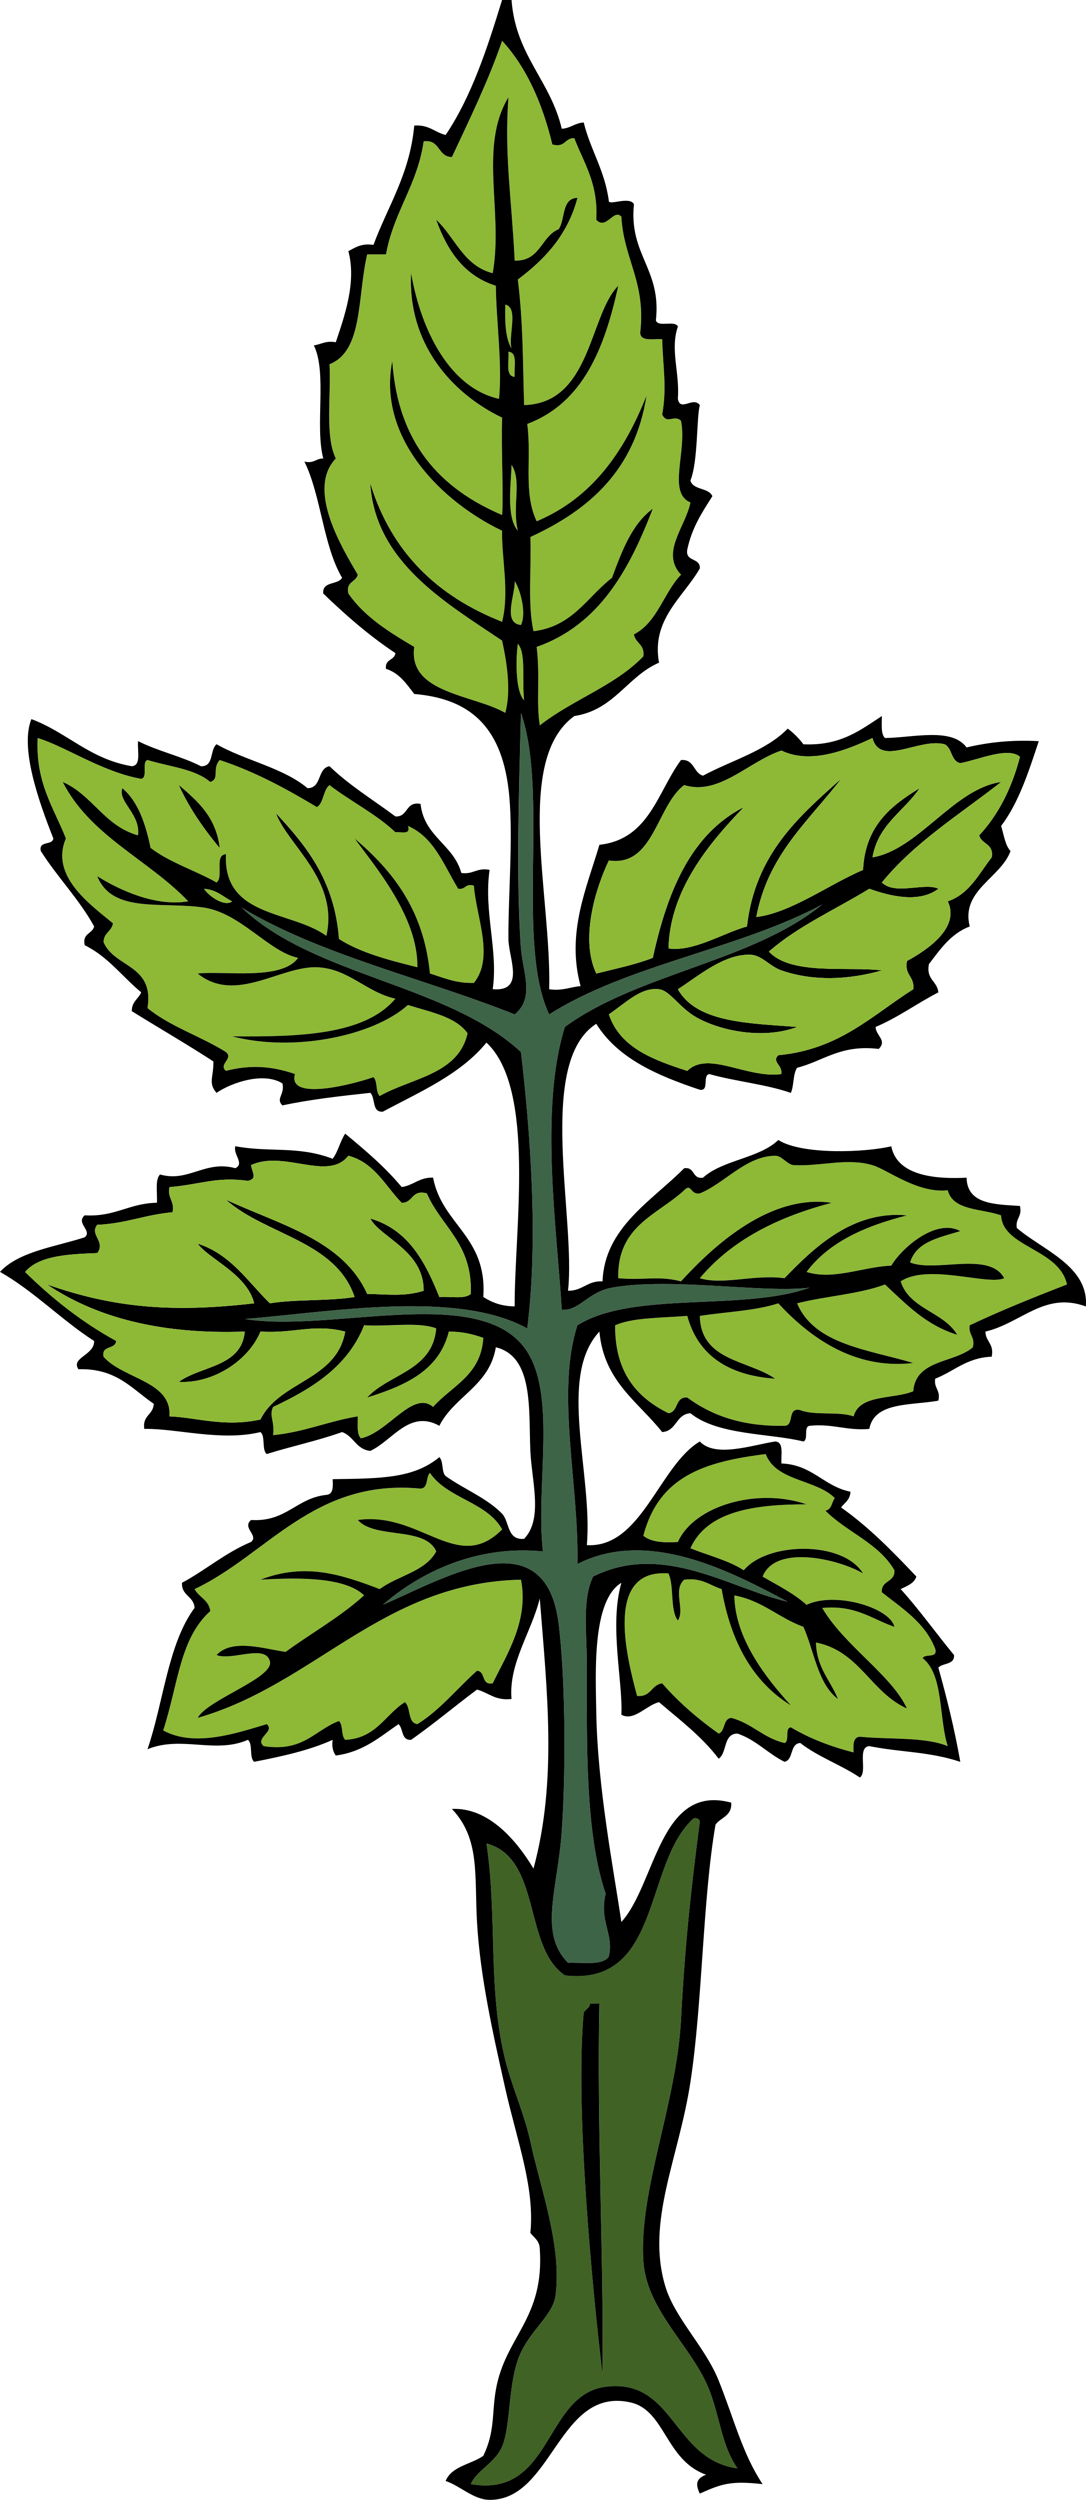 <?xml version="1.0" encoding="UTF-8" standalone="no"?>
<!-- Generator: Adobe Illustrator 13.0.2, SVG Export Plug-In . SVG Version: 6.00 Build 14948)  -->
<svg
    xmlns:rdf="http://www.w3.org/1999/02/22-rdf-syntax-ns#"
    xmlns="http://www.w3.org/2000/svg"
    xmlns:cc="http://web.resource.org/cc/"
    xmlns:xlink="http://www.w3.org/1999/xlink"
    xmlns:dc="http://purl.org/dc/elements/1.1/"
    xmlns:svg="http://www.w3.org/2000/svg"
    xmlns:inkscape="http://www.inkscape.org/namespaces/inkscape"
    xmlns:sodipodi="http://sodipodi.sourceforge.net/DTD/sodipodi-0.dtd"
    xmlns:ns1="http://sozi.baierouge.fr"
    id="Layer_1"
    style="enable-background:new 0 0 190.965 439.271"
    xml:space="preserve"
    viewBox="0 0 190.965 439.271"
    version="1.1"
    y="0px"
    x="0px"
  >
<path
      style="fill:#8EB936;clip-rule:evenodd;fill-rule:evenodd"
      d="m88.295 7.175c4.319 4.694 7.069 10.957 8.83 18.211 2.287 0.632 2.149-1.161 3.863-1.104 1.669 4.4 4.235 7.905 3.861 14.348 1.742 1.872 3.067-2.031 4.415-0.551 0.406 7.504 4.344 11.477 3.312 20.418 0.077 1.579 2.303 1.009 3.863 1.104 0.138 4.98 0.857 8.533 0 13.244 0.884 1.822 2.062-0.078 3.312 1.104 1.096 5.403-2.438 12.637 1.655 14.348-0.838 4.289-5.317 8.77-1.655 12.693-3.066 3.189-4.14 8.369-8.278 10.485 0.249 1.591 1.953 1.726 1.655 3.863-4.946 5.171-12.563 7.671-18.211 12.14-0.669-4.151 0.085-8.372-0.552-13.796 11.02-3.88 16.269-13.531 20.419-24.281-3.701 2.738-5.424 7.453-7.175 12.14-4.366 3.359-6.897 8.554-13.796 9.381-1.062-4.641-0.345-11.061-0.552-16.555 10.336-4.749 18.394-11.774 20.418-24.833-3.91 9.886-9.598 17.994-19.314 22.074-2.394-5.074-0.852-10.974-1.655-17.107 9.767-3.662 13.607-13.249 16.003-24.282-5.129 5.173-4.747 20.637-16.554 20.971-0.248-7.807-0.148-14.184-1.105-22.074 4.736-3.542 8.752-7.803 10.486-14.348-2.853 0.09-2.09 3.797-3.312 5.518-3.122 1.294-3.188 5.641-7.727 5.518-0.567-11.382-1.828-18.415-1.104-28.696-5.249 8.666-0.86 20.184-2.76 30.904-5.138-1.3-6.603-6.274-9.933-9.382 1.946 5.414 4.891 9.827 10.486 11.589 0.039 5.934 1.173 13.859 0.552 19.867-8.47-1.851-13.66-11.711-15.453-22.073-0.627 12.218 6.94 21.019 16.004 25.385-0.192 5.585 0.273 13.258 0 17.107-10.829-4.609-18.313-12.577-19.302-27.04-2.678 13.592 8.854 24.821 19.314 29.8-0.124 4.659 1.326 10.727 0 16.003-11.369-4.45-19.458-12.181-23.178-24.281 0.895 13.822 13.292 20.92 23.178 27.592 0.802 3.676 1.64 8.783 0.552 12.692-5.633-3.223-17.146-3.422-16.004-11.588-4.395-2.595-8.722-5.259-11.588-9.381-0.48-2.136 1.348-1.963 1.655-3.311-2.703-4.633-9.074-14.946-3.863-20.418-1.927-3.959-0.807-10.965-1.104-16.556 5.938-2.381 4.846-11.615 6.623-19.314h3.31c1.343-7.487 5.515-12.145 6.623-19.867 2.961-0.385 2.418 2.732 4.967 2.76 3.104-6.647 6.32-13.181 8.829-20.42z"
  />
<path
      style="fill:#8EB936;clip-rule:evenodd;fill-rule:evenodd"
      d="m88.847 53.53c2.403 0.54 0.493 5.394 1.103 7.726-1.101-1.841-1.173-4.714-1.103-7.726z"
  />
<path
      style="fill:#8EB936;clip-rule:evenodd;fill-rule:evenodd"
      d="m89.398 61.808c1.717 0.123 0.934 2.746 1.104 4.415-1.717-0.124-0.932-2.747-1.104-4.415z"
  />
<path
      style="fill:#8EB936;clip-rule:evenodd;fill-rule:evenodd"
      d="m89.95 81.674c1.868 2.897 0.07 7.208 1.104 11.589-2.116-2.432-1.144-8.527-1.104-11.589z"
  />
<path
      style="fill:#8EB936;clip-rule:evenodd;fill-rule:evenodd"
      d="m90.502 102.09c1.077 1.684 2.089 5.75 1.105 7.726-3.33-0.32-0.949-5.5-1.105-7.73z"
  />
<path
      style="fill:#8EB936;clip-rule:evenodd;fill-rule:evenodd"
      d="m91.054 113.13c1.469 1.649 0.712 5.941 1.105 9.933-1.689-1.75-1.393-8-1.105-9.93z"
  />
<path
      style="fill:#3E6448;clip-rule:evenodd;fill-rule:evenodd"
      d="m91.607 125.27c4.935 14.01-0.937 40.523 4.966 52.979 13.708-8.734 33.404-11.479 48.01-19.315-12.232 10.026-32.399 12.116-45.251 21.522-4.523 14.423-1.354 35.875-0.552 49.667 2.993 0.335 4.622-3.112 8.829-3.863 10.409-1.857 26.576 1.014 34.768 0-11.605 4.215-31.127 0.513-40.837 6.621-3.831 11.723 0.311 28.23 0 41.94 12.67-6.435 27.414 1.589 36.974 6.623-9.73-2.104-21.84-10.617-34.216-4.415-1.959 4.069-1.104 9.714-1.104 15.451 0 13.896-0.316 29.658 3.312 40.285-1.192 4.843 1.507 7.125 0.552 11.036-1.106 1.654-4.53 0.989-7.175 1.105-5.223-5.272-1.803-12.909-1.103-23.178 0.821-12.057 0.533-27.789-0.552-36.422-2.346-18.664-20.062-7.958-30.904-3.312 6.54-5.719 16.515-10.55 28.144-9.382-1.351-11.729 2.658-28.039-3.31-35.87-8.42-11.05-34.2-2.508-49.115-4.967 15.419-1.269 37.354-5.141 49.667 1.655 2.006-15.88 0.488-34.867-1.103-48.562-12.888-11.947-36.387-13.282-49.115-25.386 13.892 8.367 32.099 12.418 48.01 18.764 3.605-2.925 1.385-7.577 1.105-11.589-0.854-12.34-0.304-28.38 0.008-41.39z"
  />
<path
      style="fill:#8EB936;clip-rule:evenodd;fill-rule:evenodd"
      d="m48.562 142.93c2.014 5.551 11.062 11.72 8.83 21.521-6.181-4.487-18.177-3.16-17.66-14.348-2.103 0.105-0.338 4.076-1.655 4.966-3.764-2.122-8.261-3.511-11.59-6.07-0.905-4.245-2.168-8.133-4.966-10.485-0.852 2.339 3.222 4.493 2.76 8.278-5.909-1.634-8.006-7.078-13.245-9.381 4.84 9.507 15.066 13.629 22.074 20.97-5.64 0.983-12.026-1.91-16.004-4.415 2.659 6.625 11.409 4.409 18.763 5.518 6.48 0.978 11.433 7.776 16.556 8.83-2.873 4.032-12.909 2.245-17.659 2.759 6.623 5.365 14.545-1.333 20.971-1.104 5.544 0.198 8.641 4.39 13.796 5.518-5.379 6.394-16.825 6.721-28.697 6.623 10.775 2.812 24.809-0.037 30.904-5.518 3.894 1.256 8.311 1.99 10.485 4.966-1.581 7.248-9.814 7.845-15.451 11.037-0.767-0.706-0.337-2.605-1.104-3.312-2.85 1.024-15.232 4.441-13.796-0.552-4.07-1.396-7.833-1.667-12.141-0.552-1.394-1.16 1.394-2.152 0-3.311-4.404-2.771-9.859-4.489-13.796-7.727 1.247-7.685-5.815-7.061-7.727-11.588 0.009-1.646 1.436-1.877 1.657-3.311-4.016-3.312-11.092-8.309-8.278-14.9-2.125-5.417-5.356-9.728-4.966-17.659 4.843 1.451 11.313 5.95 18.211 7.174 1.239-0.232 0.016-2.927 1.104-3.311 3.796 1.17 8.377 1.556 11.038 3.863 1.745-0.601 0.241-2.255 1.655-3.863 6.362 2.101 11.804 5.12 17.107 8.278 1.236-0.787 1.052-2.994 2.207-3.863 3.75 2.872 8.184 5.062 11.59 8.277 0.978-0.125 2.763 0.556 2.207-1.103 4.617 2.005 6.319 6.926 8.83 11.037 1.331 0.226 1.199-1.008 2.76-0.552 0.383 5.441 3.656 12.585 0 17.107-3.206 0.08-5.333-0.922-7.726-1.656-1.096-11.228-6.578-18.07-13.245-23.729 3.667 4.998 11.177 13.818 11.038 22.626-5.007-1.248-9.986-2.524-13.796-4.966-0.761-10.32-5.716-16.4-11.041-22.11zm-9.933 6.07c-0.632-5.438-3.899-8.242-7.175-11.037 1.905 4.17 4.422 7.72 7.175 11.04z"
  />
<path
      style="clip-rule:evenodd;fill-rule:evenodd"
      d="m31.454 137.96c3.276 2.795 6.542 5.599 7.175 11.037-2.753-3.32-5.27-6.87-7.175-11.04z"
  />
<path
      style="fill:#8EB936;clip-rule:evenodd;fill-rule:evenodd"
      d="m35.869 156.17c2.253 0.138 3.356 1.426 4.966 2.207-1.301 1.09-4.188-0.94-4.966-2.21z"
  />
<path
      style="fill:#8EB936;clip-rule:evenodd;fill-rule:evenodd"
      d="m187.63 225.7c-5.839 2.257-11.615 4.574-17.107 7.175-0.271 1.742 0.994 1.949 0.552 3.863-3.257 2.812-10.051 2.091-10.484 7.727-3.513 1.454-9.448 0.486-10.486 4.415-2.563-0.931-6.894-0.096-9.382-1.104-2.37-0.531-0.967 2.71-2.758 2.758-7.499 0.141-12.877-1.84-17.107-4.966-2.199-0.175-1.494 2.553-3.312 2.758-5.539-2.738-9.427-7.127-9.382-15.451 3.046-1.341 7.499-1.271 12.693-1.654 1.89 6.938 7.21 10.448 15.451 11.036-4.791-3.303-13.089-3.099-13.245-11.036 4.624-0.713 9.772-0.896 13.797-2.207 5.354 5.77 13.183 11.716 23.73 10.483-7.932-2.369-17.37-3.231-20.419-10.483 4.981-1.273 10.9-1.608 15.452-3.313 3.725 3.451 7.195 7.155 12.691 8.83-2.383-4.055-8.391-4.484-9.933-9.38 4.862-3.187 15.332 0.761 18.211-0.553-2.626-4.795-11.922-0.966-16.555-2.759 1.101-3.682 5.175-4.389 8.828-5.519-4.097-2.26-10.069 2.674-12.14 6.071-4.864 0.17-10.173 2.611-14.899 1.104 3.936-5.261 10.312-8.081 17.657-9.933-9.551-0.904-16.373 5.697-21.521 11.037-5.395-0.718-10.783 1.254-14.901 0 5.529-6.613 13.549-10.733 23.18-13.244-10.63-1.572-20.41 7.151-26.489 13.797-3.962-1.032-6.453-0.144-11.038-0.553-0.21-9.224 6.909-11.119 11.59-15.452 1.301-1.351 1.025 0.824 2.758 0.552 4.426-1.809 8.079-6.558 13.245-6.622 1.213-0.016 2.137 1.603 3.312 1.655 4.851 0.22 9.327-1.314 13.796 0 2.656 0.782 7.912 4.996 13.244 4.415 0.95 3.649 6.013 3.185 9.382 4.415 0.31 5.57 10.2 5.77 11.58 12.1z"
  />
<path
      style="fill:#8EB936;clip-rule:evenodd;fill-rule:evenodd"
      d="m76.706 233.43c-0.638 7.454-8.25 7.937-12.14 12.142 6.58-2.066 12.633-4.659 14.348-11.588 2.409-0.019 4.304 0.479 6.07 1.103-0.393 6.599-5.542 8.438-8.83 12.14-3.568-2.996-7.918 4.528-12.693 5.521-0.76-0.711-0.545-2.398-0.552-3.863-5.208 0.862-9.381 2.758-14.899 3.31 0.323-2.562-0.754-3.331 0-4.967 6.884-3.232 13.138-7.096 16.004-14.348 4.102 0.32 9.49-0.65 12.692 0.56z"
  />
<path
      style="fill:#8EB936;clip-rule:evenodd;fill-rule:evenodd"
      d="m139.06 299.65c-4.483-4.922-9.847-11.829-9.934-19.314 4.958 0.929 7.814 3.956 12.14 5.519 1.928 4.328 2.518 9.991 6.071 12.691-1.296-3.303-3.747-5.45-3.862-9.934 7.681 1.518 9.63 8.765 16.002 11.59-2.747-5.898-11.022-11.049-14.899-17.659 5.9-0.565 8.714 1.956 12.693 3.312-0.783-3.386-10.449-6.251-15.451-3.863-2.226-2.008-5.055-3.407-7.727-4.967 2.358-5.858 13.825-2.882 17.659-0.552-3.556-5.809-16.831-5.547-20.971-0.553-2.672-1.74-6.232-2.597-9.381-3.862 2.914-6.468 11.031-7.73 20.419-7.726-8.65-2.972-19.768 0.221-22.626 6.621-2.559 0.169-4.778-0.005-6.071-1.104 2.709-10.364 10.599-12.999 21.522-14.348 1.81 4.813 8.836 4.409 12.142 7.727-0.556 0.734-0.522 2.054-1.657 2.208 3.754 3.789 9.388 5.696 12.142 10.483 0.151 2.176-2.359 1.688-2.208 3.863 3.585 2.855 7.578 5.3 9.383 9.933 0.492 1.783-1.801 0.775-2.208 1.656 3.724 2.899 2.801 10.443 4.414 15.453-4.036-1.667-10.27-1.135-15.451-1.656-1.206 0.08-1.185 1.391-1.104 2.76-4.103-1.048-7.814-2.486-11.036-4.415-1.146 0.141-0.151 2.425-1.104 2.758-3.735-0.863-5.727-3.471-9.382-4.413-1.491 0.164-0.99 2.321-2.208 2.759-3.654-2.6-7.02-5.489-9.933-8.83-1.95 0.257-1.941 2.475-4.415 2.208-1.789-6.685-5.846-22.4 5.519-21.522 1.047 2.264 0.234 6.387 1.656 8.276 1.3-2.01-0.947-5.273 1.104-7.173 3.164-0.405 4.503 1.014 6.621 1.656 1.63 9.22 5.47 16.24 12.16 20.39z"
  />
<path
      style="fill:#8EB936;clip-rule:evenodd;fill-rule:evenodd"
      d="m75.603 258.82c3.025 4.516 10.009 5.075 12.693 9.933-7.836 7.94-14.289-3.195-25.386-1.654 3.03 3.408 11.82 1.056 13.796 5.518-1.93 3.589-6.782 4.255-9.933 6.623-6.836-2.599-13.118-4.663-20.97-1.656 4.406-0.216 14.489-0.878 18.211 2.76-4.14 3.771-9.224 6.597-13.796 9.934-3.811-0.551-9.403-2.391-12.141 0.551 2.713 1.068 8.605-2.001 9.381 1.104 0.731 2.926-10.992 6.729-12.693 9.935 20.727-5.955 32.519-23.76 56.841-24.282 1.408 7.167-2.491 13.156-4.968 18.211-2.07 0.416-1.202-2.107-2.758-2.208-3.514 3.109-6.411 6.835-10.484 9.383-1.79-0.234-1.099-2.948-2.208-3.863-3.489 2.213-5.043 6.36-10.484 6.622-0.767-0.707-0.338-2.605-1.104-3.312-4.277 1.609-6.269 5.505-13.245 4.416-1.627-1.431 2.063-2.548 0.552-3.863-5.38 1.607-12.716 4.105-18.211 1.104 2.672-8.246 2.897-16.12 8.278-20.971-0.244-1.965-1.998-2.417-2.76-3.862 12.758-6.013 20.997-19.464 39.733-17.659 1.416-0.06 0.887-2.06 1.656-2.76z"
  />
<path
      style="fill:#406325;clip-rule:evenodd;fill-rule:evenodd"
      d="m121.96 319.52c0.642-0.09 0.983 0.122 1.104 0.552-1.536 11.727-2.616 21.571-3.31 34.767-0.782 14.864-7.436 30.023-6.623 42.493 0.57 8.742 8.646 15.085 11.59 22.625 1.911 4.896 2.158 9.772 4.966 13.796-11.441-1.565-11.057-15.868-23.178-14.348-10.851 1.363-9.347 19.622-23.729 17.107 1.089-2.48 4.299-3.712 5.518-6.621 1.619-3.871 0.938-11.548 3.312-16.557 1.935-4.082 5.626-6.634 6.07-9.933 1.163-8.66-2.638-18.84-4.415-27.042-1.072-4.945-3.231-9.608-4.415-14.347-3.112-12.461-1.373-25.1-3.312-38.078 9.73 2.596 6.431 18.219 13.796 23.179 17.065 1.91 13.785-19.64 22.625-27.6zm-18.21 32.56c0.092 0.683-1.062 1.207-1.103 1.653-1.496 16.476 1.412 47.548 3.312 63.464 0.242-19.543-1.014-43.966-0.552-65.117-0.56 0.01-1.11 0.01-1.66 0.01z"
  />
<path
      style="clip-rule:evenodd;fill-rule:evenodd"
      d="m105.4 352.08c-0.462 21.151 0.794 45.574 0.552 65.117-1.899-15.916-4.808-46.988-3.312-63.464 0.04-0.446 1.194-0.971 1.103-1.653 0.56-0.01 1.11-0.01 1.66-0.01z"
  />
<path
      style="clip-rule:evenodd;fill-rule:evenodd"
      d="m88.295 0h1.655c0.723 9.763 6.846 14.125 8.83 22.626 1.563-0.092 2.299-1.012 3.863-1.104 1.198 4.872 3.716 8.424 4.414 13.796 0.044 0.836 3.608-0.882 4.415 0.551-0.9 8.995 4.863 11.326 3.863 20.419 0.345 1.31 3.396-0.086 3.863 1.104-1.39 4.068 0.346 8.021 0 12.692 0.43 2.367 2.669-0.5 3.861 1.104-0.601 2.261-0.295 9.928-1.654 13.245 0.471 1.736 3.206 1.208 3.862 2.759-1.792 2.805-3.622 5.575-4.414 9.381-0.382 2.22 2.324 1.355 2.206 3.311-2.871 5.039-8.574 8.933-7.173 16.556-5.634 2.459-7.87 8.317-14.899 9.381-10.638 7.748-3.993 31.591-4.415 48.011 2.349 0.326 3.65-0.397 5.519-0.552-2.541-9.363 1.06-17.208 3.312-24.833 8.784-0.964 10.2-9.298 14.348-14.9 2.375-0.168 2.157 2.257 3.863 2.759 5.021-2.703 11.1-4.352 14.899-8.277 1.056 0.784 1.975 1.704 2.758 2.759 6.543 0.288 10.011-2.499 13.797-4.966 0.006 1.466-0.207 3.151 0.553 3.862 5.073-0.077 11.73-1.885 14.348 1.656 3.722-0.877 7.822-1.374 12.691-1.104-1.786 5.388-3.524 10.822-6.621 14.9 0.485 1.537 0.689 3.358 1.655 4.415-1.769 4.786-8.769 6.893-7.174 13.245-3.33 1.269-5.186 4.012-7.175 6.622-0.531 2.738 1.473 2.943 1.657 4.967-3.777 1.925-7.023 4.381-11.038 6.07 0.057 1.558 2.08 2.344 0.552 3.863-6.7-0.814-9.664 2.108-14.348 3.311-0.753 1.086-0.527 3.152-1.104 4.415-4.361-1.527-9.76-2.014-14.348-3.312-1.243 0.229 0.081 3.026-1.657 2.759-7.445-2.486-14.396-5.47-18.211-11.589-10.619 6.794-3.549 34.198-4.967 46.908 2.603 0.026 3.371-1.782 6.072-1.655 0.348-9.45 8.646-14.109 14.348-19.868 1.953-0.298 1.356 1.955 3.312 1.656 3.474-3.147 9.871-3.372 13.243-6.622 4.201 2.656 15.367 2.182 19.867 1.104 1.053 5.365 8.179 5.774 13.244 5.518 0.104 4.679 4.891 4.675 9.382 4.967 0.441 1.915-0.822 2.122-0.552 3.863 4.481 3.872 12.692 6.703 12.14 13.795-7.268-2.667-11.364 2.945-17.659 4.417 0.03 1.808 1.569 2.107 1.104 4.413-4.426 0.175-6.615 2.584-9.933 3.863-0.271 1.743 0.993 1.95 0.552 3.863-4.831 0.871-11.247 0.159-12.142 4.966-4.02 0.342-6.396-0.961-10.484-0.552-1.146 0.143-0.151 2.425-1.105 2.76-5.812-1.458-15.062-1.049-19.865-4.968-2.579 0.183-2.388 3.131-4.967 3.313-4.224-5.344-10.245-8.886-11.036-17.659-7.414 7.969-1.128 24.959-2.209 37.525 9.584 0.565 12.735-14.002 19.866-18.212 2.719 2.897 9.165 0.637 13.245 0 1.579 0.076 1.009 2.302 1.104 3.862 5.482 0.219 7.398 4.005 12.14 4.966-0.062 1.411-1.011 1.932-1.655 2.761 4.964 3.498 9.127 7.797 13.245 12.141-0.402 1.253-1.661 1.65-2.76 2.208 3.322 3.667 6.215 7.764 9.381 11.588 0.117 1.772-1.967 1.344-2.758 2.209 1.489 5.315 2.84 10.771 3.861 16.554-5.591-1.835-10.37-1.639-16.003-2.758-2.205 0.186-0.255 4.527-1.655 5.517-3.296-2.222-7.391-3.646-10.486-6.07-1.883 0.14-1.123 2.924-2.758 3.312-2.958-1.457-4.983-3.846-8.278-4.966-2.553 0.022-1.772 3.378-3.312 4.415-2.931-3.876-6.814-6.797-10.484-9.934-2.236 0.524-4.402 3.437-6.623 2.207 0.289-5.856-2.159-15.636 0-23.178-5.204 3.123-4.516 15.995-4.415 22.626 0.202 13.186 3.069 27.811 4.415 36.974 6.088-6.716 6.708-24.412 19.315-20.97 0.171 2.377-1.845 2.57-2.76 3.863-2.275 13.153-2.275 31.275-4.414 45.252-2.064 13.493-7.835 24.46-4.415 35.869 1.69 5.64 7.001 10.625 9.381 16.556 2.706 6.74 4.168 12.848 7.727 18.211-5.659-0.64-7.261-0.024-11.038 1.655-0.9-1.812-0.478-2.712 1.105-3.311-7.146-2.54-7.193-11.299-13.245-12.692-12.702-2.925-13.709 17.192-24.834 17.106-2.863-0.022-5.181-2.491-7.725-3.311 1.062-2.617 4.449-2.909 6.622-4.415 2.091-4.312 1.486-7.452 2.208-11.589 1.646-9.446 8.581-12.453 7.725-24.833-0.062-1.41-1.011-1.932-1.655-2.76 0.797-8.021-2.343-16.146-4.415-25.384-2.202-9.819-4.418-19.656-4.967-29.249-0.473-8.249 0.567-14.618-4.415-19.866 6.423-0.312 11.373 5.52 14.348 10.484 4.201-15.476 2.372-31.274 1.104-47.458-1.485 5.97-5.501 11.396-4.967 17.658-2.902 0.327-4.032-1.119-6.07-1.655-3.9 2.906-7.589 6.025-11.589 8.83-1.772 0.117-1.343-1.968-2.207-2.759-3.287 2.231-6.164 4.872-11.038 5.519-0.462-0.642-0.728-1.479-0.552-2.76-4.047 1.839-8.868 2.903-13.796 3.862-0.919-0.736-0.184-3.126-1.104-3.862-5.786 2.526-11.664-0.8-17.659 1.654 2.828-8.208 3.574-18.5 8.278-24.832-0.11-2.097-2.321-2.094-2.208-4.415 4.19-2.248 7.601-5.277 12.141-7.175 1.406-1.171-1.638-2.458 0-3.861 6.257 0.369 7.926-3.848 13.245-4.415 1.207-0.082 1.185-1.391 1.103-2.76 8.643-0.116 14.232-0.143 18.763-3.863 0.767 0.706 0.338 2.605 1.105 3.312 3.216 2.303 7.206 3.831 9.933 6.621 1.335 1.425 0.827 4.691 3.863 4.417 3.384-3.479 1.335-10.165 1.103-15.453-0.318-7.278 0.604-16.576-6.07-18.211-1.124 6.787-7.266 8.555-9.935 13.796-5.25-2.928-8.273 2.645-12.14 4.415-2.501-0.256-2.91-2.608-4.966-3.31-4.194 1.508-8.909 2.497-13.245 3.861-0.919-0.737-0.186-3.126-1.104-3.861-6.912 1.681-14.796-0.674-20.419-0.554-0.385-2.407 1.593-2.453 1.655-4.414-3.828-2.61-6.583-6.293-13.243-6.07-1.377-2.06 2.835-2.452 2.758-4.967-5.818-3.75-10.47-8.67-16.551-12.15 3.381-3.608 9.616-4.363 14.899-6.07 1.406-1.171-1.638-2.459 0-3.863 5.297 0.331 7.805-2.128 12.693-2.208 0.111-1.727-0.372-4.051 0.552-4.967 5.003 1.428 7.909-2.558 13.245-1.104 1.669-0.834-0.458-2.421 0-3.862 5.963 1.134 11.012-0.122 17.106 2.208 0.967-1.242 1.312-3.104 2.208-4.415 3.519 2.918 7.012 5.864 9.933 9.381 2.097-0.294 3.06-1.723 5.519-1.656 1.588 8.345 9.563 10.303 8.83 20.971 1.456 0.936 3.149 1.633 5.518 1.654-0.071-13.355 3.777-38.212-4.966-46.354-4.536 5.581-11.625 8.609-18.211 12.14-1.993 0.155-1.261-2.417-2.207-3.311-5.312 0.573-10.605 1.168-15.453 2.208-1.244-1.194 0.458-1.883 0-3.863-3.314-2.057-8.884-0.178-11.588 1.656-1.531-1.727-0.498-2.737-0.552-5.519-4.685-3.04-9.579-5.873-14.348-8.83-0.025-1.68 1.165-2.146 1.655-3.311-3.325-2.746-5.856-6.285-9.933-8.278-0.48-2.135 1.348-1.963 1.655-3.311-2.686-4.856-6.458-8.626-9.381-13.245-0.408-1.88 2.034-0.909 2.208-2.208-2.608-6.575-5.895-15.937-3.863-20.97 6.299 2.346 10.258 7.033 17.66 8.278 1.715-0.124 0.932-2.747 1.103-4.415 3.398 1.752 7.64 2.661 11.037 4.415 2.33 0.122 1.548-2.868 2.76-3.863 5.038 2.873 11.704 4.115 16.003 7.726 2.553-0.023 1.667-3.484 3.863-3.862 3.454 3.353 7.694 5.918 11.59 8.829 2.312 0.105 1.706-2.709 4.415-2.208 0.645 5.794 5.783 7.094 7.173 12.141 2.136 0.295 2.695-0.985 4.966-0.552-1.049 7.442 1.539 14.105 0.552 20.97 5.796 0.504 2.783-5.502 2.76-8.83-0.054-7.8 0.957-18.909 0-26.489-1.386-10.992-6.949-15.751-16.556-16.555-1.368-1.758-2.592-3.663-4.967-4.415-0.261-1.732 1.487-1.458 1.657-2.759-4.642-3.084-8.767-6.687-12.693-10.485-0.193-2.216 2.591-1.456 3.312-2.759-3.344-5.67-3.664-14.364-6.623-20.418 1.688 0.398 2.012-0.564 3.312-0.552-1.498-5.677 0.708-15.056-1.655-19.867 1.295-0.176 2.071-0.872 3.862-0.552 1.451-4.394 3.688-10.465 2.208-16.003 1.21-0.629 2.255-1.424 4.415-1.104 2.536-6.846 6.373-12.39 7.173-20.97 2.581-0.188 3.593 1.191 5.52 1.656 4.522-6.714 7.301-15.157 9.929-23.75zm-28.695 165c3.811 2.442 8.79 3.719 13.796 4.966 0.139-8.808-7.371-17.628-11.038-22.626 6.667 5.659 12.149 12.501 13.245 23.729 2.394 0.734 4.52 1.735 7.726 1.656 3.656-4.521 0.383-11.666 0-17.107-1.561-0.457-1.429 0.777-2.76 0.552-2.511-4.111-4.212-9.032-8.83-11.037 0.556 1.659-1.229 0.978-2.207 1.103-3.406-3.216-7.839-5.405-11.59-8.277-1.154 0.87-0.97 3.077-2.207 3.863-5.303-3.158-10.746-6.177-17.107-8.278-1.414 1.608 0.089 3.263-1.655 3.863-2.661-2.307-7.241-2.693-11.038-3.863-1.088 0.383 0.136 3.079-1.104 3.311-6.898-1.224-13.368-5.723-18.211-7.174-0.39 7.932 2.842 12.242 4.966 17.659-2.814 6.591 4.262 11.589 8.278 14.9-0.221 1.434-1.647 1.665-1.657 3.311 1.912 4.527 8.974 3.904 7.727 11.588 3.937 3.237 9.392 4.956 13.796 7.727 1.394 1.159-1.394 2.151 0 3.311 4.308-1.116 8.071-0.844 12.141 0.552-1.436 4.993 10.947 1.576 13.796 0.552 0.767 0.706 0.337 2.606 1.104 3.312 5.637-3.192 13.87-3.789 15.451-11.037-2.174-2.976-6.591-3.71-10.485-4.966-6.095 5.481-20.129 8.331-30.904 5.518 11.872 0.099 23.318-0.229 28.697-6.623-5.155-1.128-8.252-5.32-13.796-5.518-6.425-0.229-14.348 6.469-20.971 1.104 4.75-0.514 14.787 1.273 17.659-2.759-5.123-1.053-10.075-7.852-16.556-8.83-7.354-1.109-16.104 1.107-18.763-5.518 3.978 2.505 10.364 5.397 16.004 4.415-7.008-7.341-17.234-11.463-22.074-20.97 5.239 2.303 7.335 7.747 13.245 9.381 0.462-3.785-3.611-5.939-2.76-8.278 2.798 2.353 4.061 6.241 4.966 10.485 3.329 2.559 7.826 3.948 11.59 6.07 1.316-0.89-0.448-4.861 1.655-4.966-0.518 11.188 11.479 9.86 17.66 14.348 2.231-9.801-6.816-15.97-8.83-21.521 5.328 5.73 10.283 11.81 11.041 22.09zm19.866-137.41c-2.548-0.028-2.006-3.145-4.967-2.76-1.108 7.723-5.28 12.38-6.623 19.867h-3.31c-1.777 7.699-0.685 16.934-6.623 19.314 0.297 5.591-0.823 12.597 1.104 16.556-5.21 5.473 1.161 15.785 3.863 20.418-0.308 1.348-2.136 1.175-1.655 3.311 2.867 4.123 7.193 6.787 11.588 9.381-1.142 8.167 10.372 8.366 16.004 11.588 1.088-3.909 0.25-9.016-0.552-12.692-9.885-6.672-22.283-13.771-23.178-27.592 3.72 12.1 11.809 19.831 23.178 24.281 1.326-5.276-0.124-11.345 0-16.003-10.46-4.979-21.992-16.208-19.314-29.8 0.989 14.463 8.473 22.431 19.314 27.041 0.273-3.849-0.192-11.521 0-17.107-9.064-4.366-16.632-13.167-16.004-25.385 1.792 10.362 6.983 20.222 15.453 22.073 0.621-6.008-0.513-13.933-0.552-19.867-5.595-1.762-8.541-6.175-10.486-11.589 3.33 3.108 4.795 8.082 9.933 9.382 1.899-10.721-2.489-22.238 2.76-30.904-0.725 10.281 0.537 17.313 1.104 28.696 4.539 0.123 4.605-4.224 7.727-5.518 1.222-1.721 0.459-5.428 3.312-5.518-1.734 6.544-5.75 10.806-10.486 14.348 0.957 7.89 0.857 14.267 1.105 22.074 11.807-0.333 11.425-15.797 16.554-20.971-2.396 11.033-6.236 20.62-16.003 24.282 0.804 6.134-0.738 12.034 1.655 17.107 9.717-4.08 15.404-12.188 19.314-22.074-2.024 13.059-10.082 20.085-20.418 24.833 0.207 5.495-0.51 11.915 0.552 16.555 6.898-0.828 9.43-6.022 13.796-9.381 1.751-4.688 3.474-9.402 7.175-12.14-4.15 10.75-9.399 20.4-20.419 24.281 0.637 5.424-0.118 9.645 0.552 13.796 5.647-4.469 13.265-6.969 18.211-12.14 0.298-2.137-1.406-2.272-1.655-3.863 4.139-2.116 5.212-7.296 8.278-10.485-3.662-3.923 0.817-8.404 1.655-12.693-4.094-1.71-0.56-8.945-1.655-14.348-1.249-1.182-2.428 0.718-3.312-1.104 0.857-4.711 0.138-8.263 0-13.244-1.561-0.095-3.786 0.474-3.863-1.104 1.032-8.941-2.905-12.914-3.312-20.418-1.348-1.48-2.673 2.423-4.415 0.551 0.374-6.443-2.192-9.948-3.861-14.348-1.714-0.057-1.576 1.736-3.863 1.104-1.76-7.254-4.511-13.517-8.83-18.211-2.501 7.229-5.717 13.763-8.821 20.408zm10.484 33.662c-0.61-2.332 1.3-7.186-1.103-7.726-0.07 3.013 0.002 5.886 1.103 7.726zm0.552 4.968c-0.17-1.669 0.613-4.292-1.104-4.415 0.172 1.668-0.613 4.291 1.104 4.415zm0.552 27.04c-1.034-4.38 0.765-8.691-1.104-11.589-0.04 3.062-1.012 9.157 1.104 11.589zm0.553 16.557c0.984-1.976-0.028-6.042-1.105-7.726 0.156 2.23-2.225 7.41 1.105 7.73zm0.552 13.24c-0.393-3.992 0.364-8.284-1.105-9.933-0.288 1.93-0.584 8.18 1.105 9.93zm-0.552 43.6c0.28 4.012 2.5 8.664-1.105 11.589-15.912-6.346-34.118-10.397-48.01-18.764 12.729 12.104 36.228 13.438 49.115 25.386 1.591 13.694 3.109 32.682 1.103 48.562-12.312-6.796-34.248-2.924-49.667-1.655 14.915 2.459 40.695-6.083 49.115 4.967 5.967 7.831 1.959 24.141 3.31 35.87-11.629-1.168-21.604 3.663-28.144 9.382 10.842-4.646 28.559-15.353 30.904 3.312 1.085 8.633 1.373 24.365 0.552 36.422-0.7 10.269-4.12 17.905 1.103 23.178 2.645-0.116 6.068 0.549 7.175-1.105 0.955-3.911-1.744-6.193-0.552-11.036-3.628-10.627-3.312-26.39-3.312-40.285 0-5.737-0.855-11.382 1.104-15.451 12.376-6.202 24.485 2.311 34.216 4.415-9.56-5.034-24.304-13.058-36.974-6.623 0.311-13.71-3.831-30.218 0-41.94 9.71-6.108 29.231-2.406 40.837-6.621-8.191 1.014-24.358-1.857-34.768 0-4.207 0.751-5.836 4.198-8.829 3.863-0.803-13.792-3.972-35.244 0.552-49.667 12.852-9.407 33.019-11.497 45.251-21.522-14.605 7.836-34.302 10.582-48.01 19.315-5.903-12.455-0.031-38.968-4.966-52.979-0.319 13.02-0.869 29.06-0.007 41.4zm41.393-5.52c6.095-0.747 12.684-5.686 18.763-8.277 0.369-7.725 4.906-11.28 9.934-14.349-2.735 4.071-7.283 6.33-8.278 12.141 8.066-1.336 14.357-12.115 22.626-13.244-7.218 5.658-15.191 10.561-20.971 17.658 2.298 2.304 7.56-0.056 9.935 1.104-3.346 2.545-8.424 1.334-12.142 0-5.931 3.635-12.564 6.565-17.659 11.037 3.877 4.24 13.973 2.569 19.866 3.311-5.733 1.636-12.003 1.962-17.658 0-2.114-0.733-3.442-2.708-5.52-2.759-4.59-0.113-8.966 3.648-12.691 6.071 3.298 5.899 12.432 5.962 20.97 6.622-5.919 2.23-13.435 0.713-17.66-1.656-3.068-1.721-4.666-4.721-6.621-4.966-3.184-0.4-5.824 2.368-8.83 4.415 2.002 5.908 7.829 7.991 13.797 9.933 3.625-3.637 10.477 1.382 16.556 0.552 0.156-1.68-1.77-2.146-0.553-3.311 10.769-1.005 16.509-7.037 23.73-11.589 0.276-2.301-1.613-2.435-1.105-4.967 3.77-2.047 9.332-5.908 7.175-10.485 3.837-1.314 5.461-4.84 7.727-7.726 0.408-2.431-1.786-2.261-2.208-3.862 3.375-3.615 5.719-8.261 7.175-13.796-2.082-1.839-7.358 0.541-10.486 1.104-1.688-0.335-1.401-2.644-2.759-3.311-4.425-1.208-11.331 4.054-12.692-1.104-4.145 1.936-10.749 4.75-16.003 2.208-5.733 1.886-10.991 7.988-17.107 6.07-4.88 3.656-5.336 14.432-13.245 13.245-2.227 4.603-5.15 13.695-2.208 19.866 3.375-0.857 6.891-1.572 9.935-2.759 2.547-11.617 6.636-21.692 16.003-26.488-6.059 6.279-13.011 14.562-13.244 24.833 4.387 0.631 9.449-2.635 13.796-3.863 1.462-12.702 9.064-19.264 16.556-25.938-5.69 7.42-12.88 13.3-14.92 24.31zm-92.165-2.76c-1.61-0.781-2.713-2.069-4.966-2.207 0.778 1.27 3.665 3.3 4.966 2.21zm-20.417 77.26c-0.099 1.557-2.623 0.688-2.208 2.759 3.463 3.941 12.064 4.274 11.589 10.486 4.757 0.176 9.578 1.948 16.004 0.552 3.323-6.795 13.393-6.842 14.9-15.451-5.648-1.421-8.884 0.367-14.9 0-2.152 5.207-8.466 9.188-14.349 8.829 3.954-2.854 11.016-2.598 11.589-8.829-14.881 0.531-26.188-2.51-34.767-8.28 11.539 4.052 21.813 5.022 36.422 3.313-1.276-5.166-8.016-7.801-9.933-10.486 5.841 1.886 8.78 6.673 12.693 10.486 4.591-0.745 10.309-0.361 14.899-1.104-3.334-9.91-15.621-10.867-22.626-17.107 9.405 4.392 20.557 7.036 24.834 16.556 3.534 0.062 6.531 0.521 9.933-0.552 0.065-7.059-7.605-9.313-9.381-12.693 6.694 1.951 9.67 7.62 12.14 13.797 1.875-0.15 4.475 0.428 5.52-0.552 0.358-8.821-5.166-11.758-7.727-17.66-2.748-0.723-2.347 1.699-4.415 1.656-2.914-2.972-4.739-7.033-9.381-8.277-3.534 4.593-11.361-1.068-17.107 1.655 0.168 1.288 1.179 2.378-0.552 2.759-5.572-0.772-8.369 0.654-13.796 1.104-0.391 2.047 0.943 2.368 0.552 4.415-4.739 0.411-8.295 2.006-13.244 2.208-1.44 1.735 1.531 2.919 0 4.967-5.143 0.192-10.229 0.439-12.693 3.311 4.728 4.62 9.948 8.78 16.004 12.11zm155.62-22.07c-3.369-1.23-8.432-0.766-9.382-4.415-5.332 0.581-10.588-3.633-13.244-4.415-4.469-1.314-8.945 0.22-13.796 0-1.175-0.052-2.099-1.67-3.312-1.655-5.166 0.063-8.819 4.813-13.245 6.622-1.732 0.272-1.457-1.902-2.758-0.552-4.681 4.333-11.8 6.228-11.59 15.452 4.585 0.409 7.076-0.479 11.038 0.553 6.079-6.646 15.859-15.369 26.489-13.797-9.631 2.511-17.65 6.631-23.18 13.244 4.118 1.254 9.507-0.718 14.901 0 5.147-5.339 11.97-11.941 21.521-11.037-7.345 1.853-13.722 4.672-17.657 9.933 4.727 1.508 10.035-0.934 14.899-1.104 2.07-3.396 8.043-8.331 12.14-6.071-3.653 1.13-7.728 1.837-8.828 5.519 4.633 1.793 13.929-2.037 16.555 2.759-2.879 1.313-13.349-2.634-18.211 0.553 1.542 4.896 7.55 5.325 9.933 9.38-5.496-1.675-8.967-5.379-12.691-8.83-4.552 1.705-10.471 2.04-15.452 3.313 3.049 7.252 12.487 8.114 20.419 10.483-10.548 1.232-18.377-4.714-23.73-10.483-4.024 1.311-9.173 1.494-13.797 2.207 0.156 7.938 8.454 7.733 13.245 11.036-8.241-0.588-13.562-4.099-15.451-11.036-5.194 0.383-9.647 0.313-12.693 1.654-0.045 8.324 3.843 12.713 9.382 15.451 1.817-0.205 1.112-2.933 3.312-2.758 4.23 3.126 9.608 5.106 17.107 4.966 1.791-0.048 0.388-3.289 2.758-2.758 2.488 1.008 6.818 0.173 9.382 1.104 1.038-3.929 6.974-2.961 10.486-4.415 0.434-5.636 7.228-4.914 10.484-7.727 0.442-1.914-0.822-2.121-0.552-3.863 5.492-2.601 11.269-4.918 17.107-7.175-1.38-6.31-11.27-6.51-11.59-12.11zm-112.02 19.31c-2.867 7.252-9.121 11.115-16.004 14.348-0.754 1.636 0.323 2.405 0 4.967 5.518-0.552 9.692-2.447 14.899-3.31 0.006 1.465-0.208 3.152 0.552 3.863 4.775-0.992 9.125-8.517 12.693-5.521 3.288-3.702 8.437-5.541 8.83-12.14-1.766-0.624-3.661-1.121-6.07-1.103-1.715 6.929-7.768 9.521-14.348 11.588 3.89-4.205 11.501-4.688 12.14-12.142-3.203-1.22-8.591-0.25-12.692-0.56zm62.905 46.36c-2.118-0.643-3.457-2.062-6.621-1.656-2.051 1.899 0.196 5.163-1.104 7.173-1.422-1.89-0.609-6.013-1.656-8.276-11.364-0.878-7.308 14.838-5.519 21.522 2.474 0.267 2.465-1.951 4.415-2.208 2.913 3.341 6.278 6.23 9.933 8.83 1.218-0.438 0.717-2.595 2.208-2.759 3.655 0.942 5.646 3.55 9.382 4.413 0.952-0.333-0.043-2.617 1.104-2.758 3.222 1.929 6.934 3.367 11.036 4.415-0.08-1.369-0.102-2.68 1.104-2.76 5.182 0.521 11.415-0.011 15.451 1.656-1.613-5.01-0.69-12.554-4.414-15.453 0.407-0.881 2.7 0.127 2.208-1.656-1.805-4.633-5.798-7.077-9.383-9.933-0.151-2.175 2.359-1.688 2.208-3.863-2.754-4.787-8.388-6.694-12.142-10.483 1.135-0.154 1.102-1.474 1.657-2.208-3.306-3.317-10.332-2.913-12.142-7.727-10.924 1.349-18.813 3.983-21.522 14.348 1.293 1.099 3.513 1.272 6.071 1.104 2.858-6.4 13.976-9.593 22.626-6.621-9.388-0.005-17.505 1.258-20.419 7.726 3.148 1.266 6.709 2.122 9.381 3.862 4.14-4.994 17.415-5.256 20.971 0.553-3.834-2.33-15.301-5.307-17.659 0.552 2.672 1.56 5.501 2.959 7.727 4.967 5.002-2.388 14.668 0.478 15.451 3.863-3.979-1.355-6.793-3.877-12.693-3.312 3.877 6.61 12.152 11.761 14.899 17.659-6.372-2.825-8.321-10.072-16.002-11.59 0.115 4.483 2.566 6.631 3.862 9.934-3.554-2.7-4.144-8.363-6.071-12.691-4.325-1.562-7.182-4.59-12.14-5.519 0.087 7.485 5.45 14.393 9.934 19.314-6.71-4.14-10.55-11.16-12.16-20.4zm-52.973-17.66c-18.736-1.805-26.976 11.646-39.733 17.659 0.762 1.445 2.516 1.897 2.76 3.862-5.38 4.851-5.606 12.725-8.278 20.971 5.495 3.002 12.831 0.504 18.211-1.104 1.511 1.315-2.179 2.433-0.552 3.863 6.976 1.089 8.967-2.807 13.245-4.416 0.765 0.706 0.337 2.604 1.104 3.312 5.441-0.262 6.995-4.409 10.484-6.622 1.109 0.915 0.419 3.629 2.208 3.863 4.073-2.548 6.971-6.273 10.484-9.383 1.556 0.101 0.688 2.624 2.758 2.208 2.477-5.055 6.376-11.044 4.968-18.211-24.323 0.522-36.115 18.327-56.841 24.282 1.701-3.205 13.424-7.009 12.693-9.935-0.776-3.104-6.668-0.035-9.381-1.104 2.738-2.941 8.331-1.102 12.141-0.551 4.572-3.337 9.656-6.163 13.796-9.934-3.723-3.638-13.806-2.976-18.211-2.76 7.852-3.007 14.133-0.942 20.97 1.656 3.151-2.368 8.003-3.034 9.933-6.623-1.976-4.462-10.766-2.109-13.796-5.518 11.097-1.541 17.549 9.595 25.386 1.654-2.684-4.857-9.667-5.417-12.693-9.933-0.769 0.7-0.24 2.7-1.656 2.76zm25.385 85.53c-7.365-4.96-4.066-20.583-13.796-23.179 1.939 12.979 0.199 25.617 3.312 38.078 1.184 4.738 3.342 9.401 4.415 14.347 1.777 8.202 5.578 18.382 4.415 27.042-0.443 3.299-4.135 5.851-6.07 9.933-2.374 5.009-1.692 12.686-3.312 16.557-1.219 2.909-4.429 4.141-5.518 6.621 14.382 2.515 12.878-15.744 23.729-17.107 12.121-1.521 11.736 12.782 23.178 14.348-2.808-4.023-3.055-8.899-4.966-13.796-2.944-7.54-11.02-13.883-11.59-22.625-0.812-12.47 5.841-27.629 6.623-42.493 0.693-13.195 1.773-23.04 3.31-34.767-0.12-0.43-0.462-0.642-1.104-0.552-8.84 7.97-5.56 29.52-22.628 27.6z"
  />
<path
      style="fill:#8EB936;clip-rule:evenodd;fill-rule:evenodd"
      d="m147.9 136.86c-7.491 6.673-15.094 13.235-16.556 25.938-4.347 1.229-9.409 4.495-13.796 3.863 0.233-10.271 7.186-18.554 13.244-24.833-9.367 4.796-13.456 14.871-16.003 26.488-3.044 1.188-6.56 1.902-9.935 2.759-2.942-6.171-0.019-15.264 2.208-19.866 7.909 1.187 8.365-9.589 13.245-13.245 6.116 1.918 11.374-4.185 17.107-6.07 5.254 2.542 11.858-0.272 16.003-2.208 1.361 5.158 8.268-0.104 12.692 1.104 1.357 0.667 1.071 2.976 2.759 3.311 3.128-0.562 8.404-2.942 10.486-1.104-1.456 5.535-3.8 10.181-7.175 13.796 0.422 1.602 2.616 1.432 2.208 3.862-2.266 2.886-3.89 6.412-7.727 7.726 2.157 4.577-3.405 8.438-7.175 10.485-0.508 2.533 1.382 2.667 1.105 4.967-7.222 4.552-12.962 10.583-23.73 11.589-1.217 1.165 0.709 1.631 0.553 3.311-6.079 0.83-12.931-4.188-16.556-0.552-5.968-1.941-11.795-4.024-13.797-9.933 3.006-2.047 5.646-4.815 8.83-4.415 1.955 0.245 3.553 3.245 6.621 4.966 4.226 2.369 11.741 3.886 17.66 1.656-8.538-0.66-17.672-0.723-20.97-6.622 3.726-2.422 8.102-6.184 12.691-6.071 2.077 0.051 3.405 2.026 5.52 2.759 5.655 1.962 11.925 1.636 17.658 0-5.894-0.741-15.989 0.93-19.866-3.311 5.095-4.472 11.729-7.402 17.659-11.037 3.718 1.334 8.796 2.545 12.142 0-2.375-1.16-7.637 1.2-9.935-1.104 5.779-7.097 13.753-12 20.971-17.658-8.269 1.128-14.56 11.908-22.626 13.244 0.995-5.811 5.543-8.069 8.278-12.141-5.027 3.068-9.564 6.624-9.934 14.349-6.079 2.591-12.668 7.53-18.763 8.277 2.07-11.03 9.26-16.91 14.93-24.3z"
  />
<path
      style="fill:#8EB936;clip-rule:evenodd;fill-rule:evenodd"
      d="m4.414 223.5c2.464-2.871 7.55-3.118 12.693-3.311 1.531-2.047-1.44-3.231 0-4.967 4.949-0.201 8.505-1.796 13.244-2.208 0.391-2.047-0.942-2.368-0.552-4.415 5.427-0.45 8.224-1.876 13.796-1.104 1.731-0.381 0.72-1.472 0.552-2.759 5.747-2.723 13.574 2.938 17.107-1.655 4.642 1.244 6.467 5.306 9.381 8.277 2.068 0.043 1.667-2.379 4.415-1.656 2.561 5.901 8.085 8.839 7.727 17.66-1.045 0.979-3.646 0.401-5.52 0.552-2.469-6.177-5.445-11.846-12.14-13.797 1.776 3.38 9.446 5.634 9.381 12.693-3.402 1.072-6.399 0.613-9.933 0.552-4.277-9.52-15.429-12.164-24.834-16.556 7.005 6.241 19.292 7.197 22.626 17.107-4.591 0.743-10.309 0.359-14.899 1.104-3.913-3.813-6.852-8.601-12.693-10.486 1.917 2.686 8.657 5.32 9.933 10.486-14.609 1.709-24.884 0.738-36.422-3.313 8.58 5.771 19.886 8.812 34.767 8.28-0.573 6.231-7.635 5.976-11.589 8.829 5.883 0.358 12.197-3.622 14.349-8.829 6.016 0.367 9.252-1.421 14.9 0-1.507 8.609-11.577 8.656-14.9 15.451-6.427 1.396-11.248-0.376-16.004-0.552 0.475-6.212-8.126-6.545-11.589-10.486-0.414-2.071 2.109-1.202 2.208-2.759-6.056-3.31-11.276-7.47-16.004-12.12z"
  />
</svg
>
